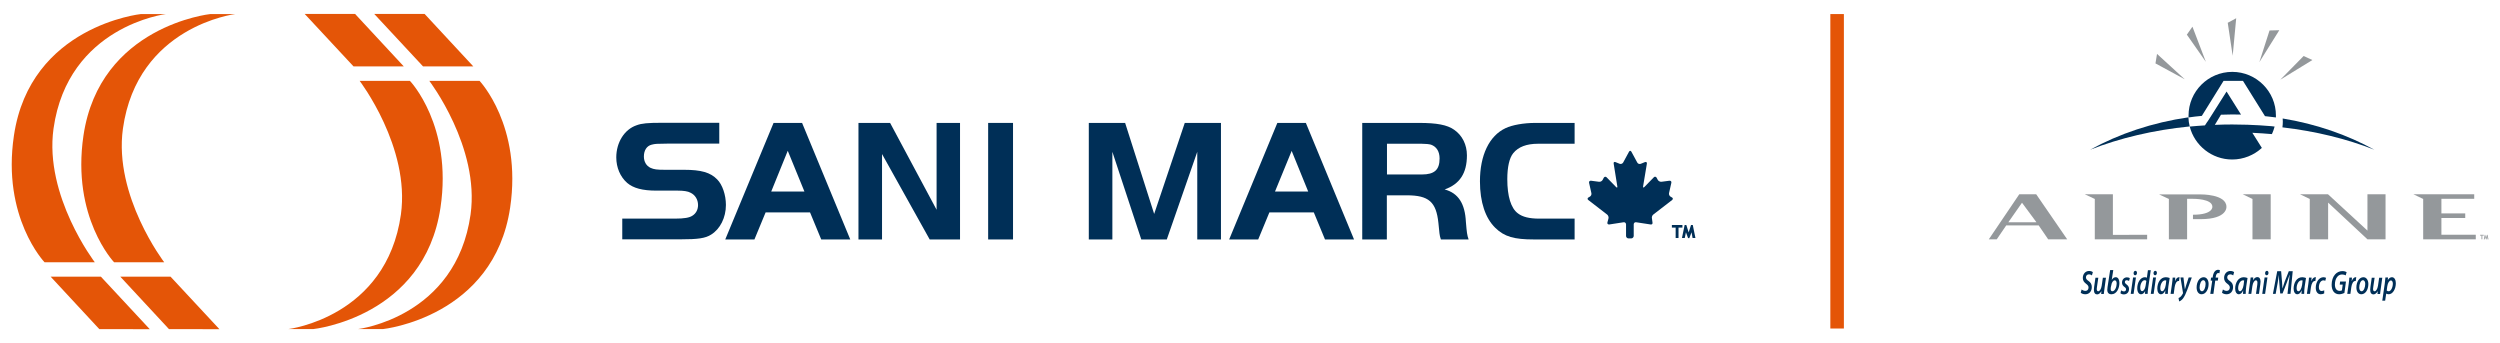 <?xml version="1.0" encoding="utf-8"?>
<!-- Generator: Adobe Illustrator 27.9.0, SVG Export Plug-In . SVG Version: 6.00 Build 0)  -->
<svg version="1.1" id="Layer_1" xmlns="http://www.w3.org/2000/svg" xmlns:xlink="http://www.w3.org/1999/xlink" x="0px" y="0px"
	 viewBox="0 0 1920 263.5" style="enable-background:new 0 0 1920 263.5;" xml:space="preserve">
<style type="text/css">
	.st0{fill:#E45507;}
	.st1{fill:#002F57;}
	.st2{fill-rule:evenodd;clip-rule:evenodd;fill:#002F57;}
	.st3{fill:#94989B;}
	.st4{fill:none;}
	.st5{fill:none;stroke:#94989B;stroke-width:4.183526e-02;stroke-miterlimit:1;}
	
		.st6{clip-path:url(#SVGID_00000122709959401083983150000004450542404464827296_);fill-rule:evenodd;clip-rule:evenodd;fill:#002F57;}
	.st7{clip-path:url(#SVGID_00000122709959401083983150000004450542404464827296_);fill:#002F57;}
	.st8{clip-path:url(#SVGID_00000122709959401083983150000004450542404464827296_);fill:#94989B;}
	
		.st9{clip-path:url(#SVGID_00000122709959401083983150000004450542404464827296_);fill:none;stroke:#94989B;stroke-width:4.205639e-02;stroke-miterlimit:1;}
</style>
<g>
	<path class="st0" d="M168.5,252.8c-5.2-5.6-36.5-39.2-37.5-40.3H92.4c5.2,5.6,36.4,39.2,37.4,40.3H168.5z"/>
	<path class="st0" d="M64.1,104.1c12.5-84.3,97.4-93.3,97.4-93.3h19.2c0,0-75.2,9.1-86.3,88c-7.2,51.7,31.7,102.6,31.7,102.6H87.6
		C87.6,201.4,54.8,167,64.1,104.1"/>
	<path class="st0" d="M287.4,10.7c5.2,5.6,36.5,39.2,37.5,40.3h38.6c-5.2-5.6-36.4-39.2-37.4-40.3H287.4z"/>
	<path class="st0" d="M391.8,159.4c-12.5,84.3-97.5,93.3-97.5,93.3h-19.2c0,0,75.2-9.1,86.3-88c7.2-51.7-31.7-102.6-31.7-102.6h38.6
		C368.3,62.1,401.1,96.6,391.8,159.4"/>
	<path class="st0" d="M115,252.8c-5.2-5.6-36.5-39.2-37.5-40.3H38.9c5.2,5.6,36.4,39.2,37.4,40.3H115z"/>
	<path class="st0" d="M10.7,104.1c12.5-84.3,97.5-93.3,97.5-93.3h19.2c0,0-75.2,9.1-86.3,88c-7.2,51.7,31.7,102.6,31.7,102.6H34.2
		C34.2,201.4,1.3,167,10.7,104.1"/>
	<path class="st0" d="M234,10.7c5.2,5.6,36.5,39.2,37.5,40.3h38.6c-5.2-5.6-36.4-39.2-37.4-40.3H234z"/>
	<path class="st0" d="M338.3,159.4c-12.5,84.3-97.5,93.3-97.5,93.3h-19.2c0,0,75.2-9.1,86.3-88c7.2-51.7-31.7-102.6-31.7-102.6h38.6
		C314.9,62.1,347.7,96.6,338.3,159.4"/>
	<path class="st1" d="M477.6,167.9h40.8c7.1,0,11-0.7,13.3-2.2c2.8-1.7,4.4-4.7,4.4-8.2c0-4.2-2.2-7.8-5.8-9.5
		c-1.9-1.1-5.4-1.6-9.7-1.6h-16.5c-10.7,0-17.7-1.9-22.4-5.9c-5.4-4.7-8.4-11.9-8.4-19.6c0-11.5,6.2-21.5,15.6-24.7
		c4-1.5,8.7-1.9,19.2-1.9h44.3v16h-40c-8.5,0.1-9.1,0.1-11.9,0.8c-3.8,0.9-6,4.4-6,9.1c0,4,1.9,7.2,5.1,8.7
		c2.7,1.2,4.8,1.5,11.3,1.5h14.4c13.1,0,20.3,2,25.5,7.4c4,4,6.7,11.9,6.7,19.6c0,9.7-4.4,18.5-11.4,22.8
		c-4.4,2.8-10.1,3.6-23.3,3.6h-44.9V167.9z"/>
	<path class="st1" d="M594.1,94.4h21.9l37,89.5h-22.3l-8.6-20.8H588l-8.6,20.8h-22.4L594.1,94.4z M592.3,147.1h25.5l-12.8-31.3
		L592.3,147.1z"/>
	<polygon class="st1" points="677.4,183.9 659.3,183.9 659.3,94.4 683.6,94.4 719.3,161.1 719.3,94.4 737.3,94.4 737.3,183.9 
		714,183.9 677.4,118.3 	"/>
	<rect x="758.9" y="94.4" class="st1" width="19.1" height="89.5"/>
	<polygon class="st1" points="886.4,164.3 909.9,94.4 937.7,94.4 937.7,183.9 919.5,183.9 919.5,116.6 896.1,183.9 876.5,183.9 
		854.3,116.6 854.3,183.9 836.2,183.9 836.2,94.4 864.1,94.4 	"/>
	<path class="st1" d="M981,94.4h21.9l37,89.5h-22.3l-8.6-20.8h-34.1l-8.6,20.8H944L981,94.4z M979.2,147.1h25.5L992,115.9
		L979.2,147.1z"/>
	<path class="st1" d="M1065.2,183.9h-19V94.4h43.7c13.6,0,21.5,1.5,26.8,5.2c6.3,4.3,9.9,11.5,9.9,19.7c0,13.7-5.5,22.1-17.1,26.2
		c10.5,2.8,15.6,10.9,16.3,24.8c0.7,8.3,0.9,10.2,2.1,13.6h-21.3c-0.7-2-0.8-2.8-1.1-4.8c-0.3-2.4-0.7-6.2-0.8-7.9
		c-1.7-16.2-7.4-21.2-24.3-21.2h-15.3V183.9z M1091.9,134c9.8,0,13.7-3.6,13.7-12.3c0-5.4-2.4-9.1-6.6-10.6
		c-1.5-0.4-3.9-0.7-7.1-0.7h-26.7V134H1091.9z"/>
	<path class="st1" d="M1209.3,183.9h-31.1c-15.4,0-22.8-2.1-29.8-8.9c-7.6-7.4-11.8-19.7-11.8-35.7c0-20.1,7.1-35,19.7-40.9
		c5.1-2.4,13.9-4,22.7-4h30.3v16h-28.1c-8.8,0-15.1,2.4-19,7.2c-3,3.6-4.6,10.7-4.6,20c0,13.1,2.8,22.4,8.2,26.3
		c3.5,2.7,8.8,4,16.1,4h27.4V183.9z"/>
	<polygon class="st1" points="1289.1,182.8 1286.9,182.8 1286.9,174.8 1284,174.8 1284,172.8 1292.1,172.8 1292.1,174.8 
		1289.1,174.8 	"/>
	<polygon class="st1" points="1297.4,182.9 1296.5,182.9 1296.4,182.8 1294.8,178.4 1293.9,182.8 1291.8,182.8 1291.8,182.5 
		1293.8,172.8 1295.1,172.8 1296.9,178.5 1298.7,172.8 1300.1,172.8 1300.1,173 1302.1,182.8 1299.9,182.8 1299.1,178.4 	"/>
	<path class="st1" d="M1268.7,167.8c-0.3-1,0.2-2.4,1-3l14.5-11.2c0.8-0.6,0.7-1.6-0.2-2l-0.9-0.5c-0.9-0.5-1.5-1.7-1.3-2.7l1.8-8
		c0.2-1-0.4-1.7-1.5-1.6l-6.1,0.8c-1,0.1-2.3-0.5-2.8-1.4l-0.9-1.7c-0.5-0.9-1.5-1.1-2.2-0.3l-7.2,7.4c-0.7,0.7-1.2,0.5-1-0.5
		l2.9-17.4c0.2-1-0.5-1.6-1.5-1.2l-3.2,1.3c-1,0.4-2.2,0-2.7-1l-4.5-8.3c-0.5-0.9-1.3-0.9-1.8,0l-4.5,8.3c-0.5,0.9-1.7,1.4-2.7,1
		l-3.2-1.3c-1-0.4-1.6,0.1-1.4,1.2l2.8,17.4c0.2,1-0.3,1.3-1,0.5l-7.2-7.4c-0.7-0.7-1.7-0.6-2.2,0.3l-0.9,1.7
		c-0.5,0.9-1.7,1.6-2.8,1.4l-6.1-0.8c-1-0.1-1.7,0.6-1.5,1.6l1.8,8c0.2,1-0.3,2.2-1.3,2.7l-0.9,0.5c-0.9,0.5-1,1.4-0.2,2l14.5,11.2
		c0.8,0.6,1.3,2,1,3l-0.8,3c-0.3,1,0.4,1.7,1.4,1.6l11-1.7c1-0.2,1.9,0.6,1.9,1.6v8.9c0,1,0.8,1.9,1.9,1.9h2.1c1,0,1.9-0.9,1.9-1.9
		v-8.9c0-1,0.8-1.8,1.9-1.6l11.1,1.7c1,0.2,1.7-0.6,1.4-1.6L1268.7,167.8z"/>
	<rect x="1405.7" y="10.8" class="st0" width="10.4" height="241.5"/>
	<g>
		<defs>
			<rect id="SVGID_1_" x="1527.3" y="14" width="383.7" height="171.8"/>
		</defs>
		<clipPath id="SVGID_00000008837548341431723610000008805570741554819512_">
			<use xlink:href="#SVGID_1_"  style="overflow:visible;"/>
		</clipPath>
		
			<path style="clip-path:url(#SVGID_00000008837548341431723610000008805570741554819512_);fill-rule:evenodd;clip-rule:evenodd;fill:#002F57;" d="
			M1752.9,97.8c25.7,3,49.6,8.9,70.6,17.2c-20.9-11.5-44.7-19.8-70.4-24c0.1,0.8,0.1,1.6,0.1,2.4
			C1753.2,94.9,1753.1,96.4,1752.9,97.8"/>
		<path style="clip-path:url(#SVGID_00000008837548341431723610000008805570741554819512_);fill:#002F57;" d="M1605.2,115
			c22.6-8.9,48.5-15.1,76.5-17.9c-0.6-2.2-0.9-4.6-1-7C1653.2,94.1,1627.5,102.7,1605.2,115"/>
		<polygon style="clip-path:url(#SVGID_00000008837548341431723610000008805570741554819512_);fill:#94989B;" points="1710.9,17.5 
			1714.7,42.8 1717.4,14 		"/>
		<polygon style="clip-path:url(#SVGID_00000008837548341431723610000008805570741554819512_);fill:#94989B;" points="1743,23.4 
			1735.2,47.7 1750.5,23.2 		"/>
		<polygon style="clip-path:url(#SVGID_00000008837548341431723610000008805570741554819512_);fill:#94989B;" points="1769.2,43 
			1751.3,61.2 1775.9,46.1 		"/>
		<polygon style="clip-path:url(#SVGID_00000008837548341431723610000008805570741554819512_);fill:#94989B;" points="1679.5,26.6 
			1694.1,47.5 1683.8,20.5 		"/>
		<polygon style="clip-path:url(#SVGID_00000008837548341431723610000008805570741554819512_);fill:#94989B;" points="1655.4,48.7 
			1677.9,60.9 1656.6,41.4 		"/>
		<polygon style="clip-path:url(#SVGID_00000008837548341431723610000008805570741554819512_);fill:#94989B;" points="1649,180.3 
			1649,183.8 1608.8,183.8 1608.8,152.8 1601.1,149.2 1622.7,149.2 1622.7,180.4 		"/>
		<polygon style="clip-path:url(#SVGID_00000008837548341431723610000008805570741554819512_);fill:#94989B;" points="1900.2,152.7 
			1900.2,149.2 1853.5,149.2 1861,152.8 1861,183.8 1901.4,183.8 1901.4,180.3 1875,180.3 1875,167.4 1893.3,167.4 1893.3,163.9 
			1875,163.9 1875,152.7 		"/>
		<path style="clip-path:url(#SVGID_00000008837548341431723610000008805570741554819512_);fill:#94989B;" d="M1564,170.7l-11.1-15
			l-10.5,15H1564z M1563.8,149.2l23.8,34.6H1573l-7.3-10.7h-24.9l-7.3,10.7h-6.1l23.4-34.6H1563.8z"/>
		<polygon style="clip-path:url(#SVGID_00000008837548341431723610000008805570741554819512_);fill:#94989B;" points="1722.4,149.2 
			1729.9,152.8 1729.9,183.8 1743.9,183.8 1743.9,149.2 		"/>
		<path style="clip-path:url(#SVGID_00000008837548341431723610000008805570741554819512_);fill:#94989B;" d="M1684.1,164.9h0.2
			c15.5,0,14.8-6.1,14.8-6.1c0-6.3-14.7-6.1-14.7-6.1h-4.7v31.1h-14v-31l-7.5-3.5h31.9c0,0,19.8-0.3,19.8,9.5c0,0,1,9.5-19.8,9.5
			h-5.9V164.9z"/>
		<polygon style="clip-path:url(#SVGID_00000008837548341431723610000008805570741554819512_);fill:#94989B;" points="1818.2,149.2 
			1818.2,177.1 1787.9,149.2 1773.9,149.2 1773.9,149.2 1766.4,149.2 1773.9,152.8 1773.9,183.8 1788,183.8 1788,155.6 
			1818.2,183.8 1832.1,183.8 1832.1,149.2 		"/>
		<path style="clip-path:url(#SVGID_00000008837548341431723610000008805570741554819512_);fill:#002F57;" d="M1714.4,55.2
			c-18.6,0-33.6,15.1-33.6,33.6c0,0.5,0,0.9,0,1.4c3.4-0.5,6.8-0.9,10.2-1.2l16.7-26.9h14.9l16.9,27.1c2.8,0.3,5.6,0.6,8.4,1
			c0-0.5,0-0.9,0-1.4C1748,70.3,1732.9,55.2,1714.4,55.2"/>
		<path style="clip-path:url(#SVGID_00000008837548341431723610000008805570741554819512_);fill:#002F57;" d="M1726,95.8
			c-3.9-0.1-7.8-0.2-11.7-0.2c-4.5,0-8.9,0.1-13.3,0.3l4.7-7.8c2.9-0.1,5.7-0.2,8.6-0.2c2.3,0,4.5,0,6.8,0.1l-11.1-17.7l-11.5,18.2
			l-3.2,5h-0.1l-1.8,2.8c-3.9,0.2-7.9,0.6-11.7,0.9c3.7,14.5,16.9,25.3,32.6,25.3c8.8,0,16.8-3.4,22.8-8.9l-7.3-11.6
			c5.1,0.2,10.1,0.6,15,1c0.5-1,0.9-2.1,1.3-3.2c0.3-0.9,0.6-1.7,0.8-2.6c-0.9-0.1-1.7-0.2-2.6-0.3C1738.4,96.4,1732.2,96,1726,95.8
			"/>
		<path style="clip-path:url(#SVGID_00000008837548341431723610000008805570741554819512_);fill:#94989B;" d="M1904.7,180.4v0.5h1.1
			v2.8h0.6v-2.8h1.1v-0.5H1904.7z M1910,180.4l-0.7,2.3l-0.7-2.3h-0.3l-0.7,3.4h0.6l0.4-1.8l0.7,1.9h0.2l0.7-1.9l0.3,1.8h0.6
			l-0.7-3.4H1910z"/>
		
			<path style="clip-path:url(#SVGID_00000008837548341431723610000008805570741554819512_);fill:none;stroke:#94989B;stroke-width:4.205639e-02;stroke-miterlimit:1;" d="
			M1910.3,180.4h-0.3l-0.7,2.3l-0.7-2.3h-0.3l-0.7,3.4h0.6l0.4-1.8l0.7,1.9h0.2l0.7-1.9l0.3,1.8h0.6L1910.3,180.4z M1907.5,180.9
			v-0.5h-2.8v0.5h1.1v2.8h0.6v-2.8H1907.5z"/>
		<path style="clip-path:url(#SVGID_00000008837548341431723610000008805570741554819512_);fill:#002F57;" d="M1597,224.5l1.1-1.1
			c0.9,1.2,1.9,2,3.4,2c1.5,0,2.6-1.2,2.6-2.6c0-1-0.5-2-2-3.4c-1.8-1.8-2.6-2.9-2.6-4.4c0-1.1,0.4-2.1,1.1-2.8
			c0.8-0.8,1.8-1.2,3-1.2c1.8,0,3,0.8,3.9,2l-1.1,1c-0.8-1.1-1.7-1.6-2.8-1.6c-1.6,0-2.5,1.2-2.5,2.4c0,1,0.6,1.9,2,3.3
			c1.7,1.7,2.5,3,2.5,4.5c0,1.1-0.3,2.2-1.2,3c-0.7,0.7-1.7,1.2-2.9,1.2C1599.4,226.8,1598,225.8,1597,224.5"/>
		<path style="clip-path:url(#SVGID_00000008837548341431723610000008805570741554819512_);fill:#002F57;" d="M1607.4,224.2
			c0-0.4,0-1,0.2-1.8l1.6-7.3h1.5l-1.6,7.2c-0.2,0.7-0.2,1.3-0.2,1.6c0,1.1,0.6,1.7,1.6,1.7c1.3,0,2.5-1.3,2.9-3l1.6-7.5h1.5
			l-2.5,11.6h-1.5l0.4-1.7c-0.8,1.1-1.7,1.9-3,1.9C1608.4,226.9,1607.4,225.9,1607.4,224.2"/>
		<path style="clip-path:url(#SVGID_00000008837548341431723610000008805570741554819512_);fill:#002F57;" d="M1618.7,224.4
			l-0.5,2.3h-1.5l3.4-15.8h1.5l-1.3,6c0.8-1.2,1.8-2.1,3.1-2.1c1.7,0,2.8,1.5,2.8,4.1c0,2.4-0.8,5.2-2.4,6.8
			c-0.7,0.7-1.5,1.1-2.4,1.1C1619.9,226.9,1619.1,225.7,1618.7,224.4 M1622.8,224.8c1.2-1.2,1.9-3.7,1.9-5.6c0-1.9-0.6-3-1.9-3
			c-0.7,0-1.2,0.3-1.7,0.8c-1.2,1.2-1.9,3.7-1.9,5.5s0.9,3,2,3C1621.9,225.5,1622.4,225.3,1622.8,224.8"/>
		<path style="clip-path:url(#SVGID_00000008837548341431723610000008805570741554819512_);fill:#002F57;" d="M1626.4,225l0.9-1
			c0.9,1,1.7,1.6,2.7,1.6s1.8-0.7,1.8-1.8c0-0.7-0.3-1.3-1.5-2.4c-1.5-1.3-2.1-2.1-2.1-3.4c0-1.6,1.2-3.1,3.2-3.1
			c1.4,0,2.5,0.7,3.3,1.6l-0.9,1.1c-0.8-0.8-1.5-1.3-2.4-1.3c-1.1,0-1.8,0.7-1.8,1.7c0,0.7,0.3,1.2,1.6,2.4c1.6,1.4,2.1,2.3,2.1,3.5
			c0,1.8-1.4,3.2-3.3,3.2C1628.5,226.8,1627.4,226.1,1626.4,225"/>
		<path style="clip-path:url(#SVGID_00000008837548341431723610000008805570741554819512_);fill:#002F57;" d="M1637.2,215h1.5
			l-2.5,11.6h-1.5L1637.2,215z M1638.1,210.9h1.6l-0.4,1.9h-1.6L1638.1,210.9z"/>
		<path style="clip-path:url(#SVGID_00000008837548341431723610000008805570741554819512_);fill:#002F57;" d="M1645.5,224.8
			c-0.8,1.2-1.8,2.1-3.1,2.1c-1.7,0-2.9-1.5-2.9-4.1c0-2.4,0.8-5.2,2.4-6.8c0.7-0.7,1.5-1.1,2.4-1.1c1.5,0,2.4,1.1,2.8,2.5l1.4-6.5
			h1.5l-3.4,15.8h-1.5L1645.5,224.8z M1644.7,224.7c1.2-1.1,1.9-3.7,1.9-5.5s-0.8-3-2-3c-0.6,0-1.1,0.2-1.6,0.7
			c-1.2,1.2-1.9,3.7-1.9,5.6c0,1.9,0.6,3,1.9,3C1643.6,225.5,1644.2,225.2,1644.7,224.7"/>
		<path style="clip-path:url(#SVGID_00000008837548341431723610000008805570741554819512_);fill:#002F57;" d="M1651.9,215h1.5
			l-2.5,11.6h-1.5L1651.9,215z M1652.7,210.9h1.6l-0.4,1.9h-1.6L1652.7,210.9z"/>
		<path style="clip-path:url(#SVGID_00000008837548341431723610000008805570741554819512_);fill:#002F57;" d="M1653.6,223.8
			c0-1.2,0.4-2.5,1.3-3.4c0.7-0.7,1.6-1.1,2.7-1.1c1,0,1.9,0.3,2.6,0.6l0.1-0.4c0.1-0.7,0.2-1.1,0.2-1.5c0-1.1-0.7-1.8-2.1-1.8
			c-0.9,0-1.7,0.2-2.2,0.5l-0.3-1.3c0.8-0.3,1.7-0.6,2.8-0.6c2.2,0,3.4,1.1,3.4,3c0,0.5-0.1,1.1-0.2,1.9l-1.5,6.9h-1.5l0.3-1.6
			c-0.7,1-1.6,1.8-2.9,1.8C1654.7,226.9,1653.6,225.8,1653.6,223.8 M1659.7,222.7l0.4-1.6c-0.6-0.3-1.5-0.5-2.2-0.5
			c-0.8,0-1.4,0.3-1.8,0.7c-0.6,0.6-0.9,1.5-0.9,2.4c0,1.3,0.6,2,1.7,2C1658.2,225.7,1659.4,224.4,1659.7,222.7"/>
		<path style="clip-path:url(#SVGID_00000008837548341431723610000008805570741554819512_);fill:#002F57;" d="M1665.4,215h1.5
			l-0.4,2.1c0.9-1.4,2-2.3,3.6-2.2l-0.4,1.6h-0.1c-1.8,0-3.3,1.2-3.8,3.6l-1.4,6.5h-1.5L1665.4,215z"/>
		<path style="clip-path:url(#SVGID_00000008837548341431723610000008805570741554819512_);fill:#002F57;" d="M1670.8,215h1.5
			l0.6,9.4l4.5-9.4h1.6l-5.8,11.7c-1.1,2.3-2,3.1-3.3,3.1c-0.5,0-1.2-0.2-1.7-0.6l0.6-1.2c0.3,0.2,0.7,0.5,1.2,0.5
			c0.6,0,1.1-0.4,1.8-1.8L1670.8,215z"/>
		<path style="clip-path:url(#SVGID_00000008837548341431723610000008805570741554819512_);fill:#002F57;" d="M1692,219.2
			c0,2.3-0.8,4.9-2.3,6.4c-0.8,0.8-1.8,1.3-2.9,1.3c-2.1,0-3.5-1.7-3.5-4.4c0-2.4,0.8-4.9,2.3-6.4c0.8-0.8,1.8-1.3,2.9-1.3
			C1690.7,214.8,1692,216.5,1692,219.2 M1688.6,224.7c1.2-1.1,1.9-3.5,1.9-5.4c0-2-0.8-3.1-2-3.1c-0.7,0-1.2,0.3-1.7,0.8
			c-1.2,1.2-1.9,3.5-1.9,5.4c0,2,0.8,3.1,2.1,3.1C1687.6,225.5,1688.1,225.2,1688.6,224.7"/>
		<path style="clip-path:url(#SVGID_00000008837548341431723610000008805570741554819512_);fill:#002F57;" d="M1695.4,216.3h-1.2
			l0.3-1.3h1.2l0.3-1.2c0.2-1,0.5-1.7,1-2.2c0.5-0.5,1.2-0.8,2-0.8c0.5,0,1.1,0.1,1.5,0.3l-0.3,1.3c-0.4-0.2-0.8-0.2-1.1-0.2
			c-0.9,0-1.4,0.6-1.7,1.8l-0.3,1.1h2.4l-0.3,1.3h-2.3l-2.2,10.3h-1.5L1695.4,216.3z"/>
		<path style="clip-path:url(#SVGID_00000008837548341431723610000008805570741554819512_);fill:#002F57;" d="M1702.7,224.5l1.1-1.1
			c0.9,1.2,1.9,2,3.4,2c1.5,0,2.6-1.2,2.6-2.6c0-1-0.5-2-2-3.4c-1.8-1.8-2.6-2.9-2.6-4.4c0-1.1,0.4-2.1,1.1-2.8
			c0.8-0.8,1.8-1.2,3-1.2c1.8,0,3,0.8,3.9,2l-1.1,1c-0.8-1.1-1.7-1.6-2.8-1.6c-1.6,0-2.5,1.2-2.5,2.4c0,1,0.6,1.9,2,3.3
			c1.7,1.7,2.5,3,2.5,4.5c0,1.1-0.3,2.2-1.2,3c-0.7,0.7-1.7,1.2-2.9,1.2C1705.2,226.8,1703.7,225.8,1702.7,224.5"/>
		<path style="clip-path:url(#SVGID_00000008837548341431723610000008805570741554819512_);fill:#002F57;" d="M1712.7,223.8
			c0-1.2,0.4-2.5,1.3-3.4c0.7-0.7,1.6-1.1,2.7-1.1c1,0,1.9,0.3,2.6,0.6l0.1-0.4c0.1-0.7,0.2-1.1,0.2-1.5c0-1.1-0.7-1.8-2.1-1.8
			c-0.9,0-1.7,0.2-2.2,0.5l-0.3-1.3c0.8-0.3,1.7-0.6,2.8-0.6c2.2,0,3.4,1.1,3.4,3c0,0.5-0.1,1.1-0.2,1.9l-1.5,6.9h-1.5l0.3-1.6
			c-0.7,1-1.6,1.8-2.9,1.8C1713.7,226.9,1712.7,225.8,1712.7,223.8 M1718.7,222.7l0.4-1.6c-0.6-0.3-1.5-0.5-2.2-0.5
			c-0.8,0-1.4,0.3-1.8,0.7c-0.6,0.6-0.9,1.5-0.9,2.4c0,1.3,0.6,2,1.7,2C1717.2,225.7,1718.4,224.4,1718.7,222.7"/>
		<path style="clip-path:url(#SVGID_00000008837548341431723610000008805570741554819512_);fill:#002F57;" d="M1724.4,215h1.5
			l-0.4,1.7c0.8-1.1,1.7-1.9,3-1.9c1.5,0,2.5,1,2.5,2.7c0,0.4,0,1-0.2,1.8l-1.6,7.3h-1.5l1.6-7.2c0.2-0.7,0.2-1.3,0.2-1.5
			c0-1.1-0.6-1.7-1.6-1.7c-1.3,0-2.5,1.3-2.9,3l-1.6,7.5h-1.5L1724.4,215z"/>
		<path style="clip-path:url(#SVGID_00000008837548341431723610000008805570741554819512_);fill:#002F57;" d="M1734.4,215h1.5
			l-2.5,11.6h-1.5L1734.4,215z M1735.2,210.9h1.6l-0.4,1.9h-1.6L1735.2,210.9z"/>
		<polygon style="clip-path:url(#SVGID_00000008837548341431723610000008805570741554819512_);fill:#002F57;" points="1744,211.2 
			1745.5,211.2 1747.5,219.4 1752.9,211.2 1754.7,211.2 1751.3,226.7 1749.8,226.7 1752.5,214.3 1746.9,222.5 1746.8,222.5 
			1744.8,214.3 1742.1,226.7 1740.6,226.7 		"/>
		<path style="clip-path:url(#SVGID_00000008837548341431723610000008805570741554819512_);fill:#002F57;" d="M1754.2,223.8
			c0-1.2,0.4-2.5,1.3-3.4c0.7-0.7,1.6-1.1,2.7-1.1c1,0,1.9,0.3,2.6,0.6l0.1-0.4c0.1-0.7,0.2-1.1,0.2-1.5c0-1.1-0.7-1.8-2.1-1.8
			c-0.9,0-1.7,0.2-2.2,0.5l-0.3-1.3c0.8-0.3,1.7-0.6,2.8-0.6c2.2,0,3.4,1.1,3.4,3c0,0.5-0.1,1.1-0.2,1.9l-1.5,6.9h-1.5l0.3-1.6
			c-0.7,1-1.6,1.8-2.9,1.8C1755.2,226.9,1754.2,225.8,1754.2,223.8 M1760.2,222.7l0.4-1.6c-0.6-0.3-1.5-0.5-2.2-0.5
			c-0.8,0-1.4,0.3-1.8,0.7c-0.6,0.6-0.9,1.5-0.9,2.4c0,1.3,0.6,2,1.7,2C1758.7,225.7,1759.9,224.4,1760.2,222.7"/>
		<path style="clip-path:url(#SVGID_00000008837548341431723610000008805570741554819512_);fill:#002F57;" d="M1765.9,215h1.5
			l-0.4,2.1c0.9-1.4,2-2.3,3.6-2.2l-0.4,1.6h-0.1c-1.8,0-3.3,1.2-3.8,3.6l-1.4,6.5h-1.5L1765.9,215z"/>
		<path style="clip-path:url(#SVGID_00000008837548341431723610000008805570741554819512_);fill:#002F57;" d="M1770,222.6
			c0-2.2,0.8-4.9,2.4-6.4c0.8-0.8,1.8-1.3,2.8-1.3c1.3,0,2.2,0.7,2.8,1.4l-1,1c-0.5-0.6-1-1.1-1.8-1.1c-0.6,0-1.2,0.3-1.7,0.8
			c-1.2,1.2-2,3.7-2,5.4c0,2.1,1,3,2.1,3c0.7,0,1.2-0.3,1.8-0.7l0.7,1.1c-0.6,0.5-1.5,1-2.6,1C1771.4,226.9,1770,225.5,1770,222.6"
			/>
		<path style="clip-path:url(#SVGID_00000008837548341431723610000008805570741554819512_);fill:#002F57;" d="M1783.1,220.9
			c0-2.8,1-6.1,3.1-8.1c1.3-1.3,2.6-1.9,4.2-1.9c1.5,0,2.7,0.6,3.7,1.6l-1.1,1.1c-0.6-0.7-1.5-1.3-2.7-1.3c-1.1,0-2.1,0.5-3,1.4
			c-1.7,1.7-2.6,4.6-2.6,7.1c0,2.8,1.3,4.5,3.4,4.5c0.7,0,1.4-0.2,1.9-0.5l1.1-5h-3l0.3-1.4h4.4l-1.6,7.4c-1.1,0.6-2.1,1-3.3,1
			C1785,226.9,1783.1,224.6,1783.1,220.9"/>
		<path style="clip-path:url(#SVGID_00000008837548341431723610000008805570741554819512_);fill:#002F57;" d="M1796.3,215h1.5
			l-0.4,2.1c0.9-1.4,2-2.3,3.6-2.2l-0.4,1.6h-0.1c-1.8,0-3.3,1.2-3.8,3.6l-1.4,6.5h-1.5L1796.3,215z"/>
		<path style="clip-path:url(#SVGID_00000008837548341431723610000008805570741554819512_);fill:#002F57;" d="M1809,219.2
			c0,2.3-0.8,4.9-2.3,6.4c-0.8,0.8-1.8,1.3-2.9,1.3c-2.1,0-3.5-1.7-3.5-4.4c0-2.4,0.8-4.9,2.3-6.4c0.8-0.8,1.8-1.3,2.9-1.3
			C1807.7,214.8,1809,216.5,1809,219.2 M1805.7,224.7c1.2-1.1,1.9-3.5,1.9-5.4c0-2-0.8-3.1-2-3.1c-0.7,0-1.2,0.3-1.7,0.8
			c-1.2,1.2-1.9,3.5-1.9,5.4c0,2,0.8,3.1,2.1,3.1C1804.6,225.5,1805.2,225.2,1805.7,224.7"/>
		<path style="clip-path:url(#SVGID_00000008837548341431723610000008805570741554819512_);fill:#002F57;" d="M1810.4,224.2
			c0-0.4,0-1,0.2-1.8l1.6-7.3h1.5l-1.6,7.2c-0.2,0.7-0.2,1.3-0.2,1.6c0,1.1,0.6,1.7,1.6,1.7c1.3,0,2.5-1.3,2.9-3l1.6-7.5h1.5
			l-2.5,11.6h-1.5l0.4-1.7c-0.8,1.1-1.7,1.9-3,1.9C1811.4,226.9,1810.4,225.9,1810.4,224.2"/>
		<path style="clip-path:url(#SVGID_00000008837548341431723610000008805570741554819512_);fill:#002F57;" d="M1821.6,224.4
			l-1.2,5.4h-1.5l3.2-14.7h1.5l-0.4,1.9c0.8-1.2,1.8-2.1,3.1-2.1c1.7,0,2.8,1.5,2.8,4.1c0,2.4-0.8,5.2-2.4,6.8
			c-0.7,0.7-1.5,1.1-2.4,1.1C1822.9,226.9,1822,225.7,1821.6,224.4 M1825.8,224.8c1.2-1.2,1.9-3.7,1.9-5.6c0-1.9-0.6-3-1.9-3
			c-0.7,0-1.2,0.3-1.7,0.8c-1.2,1.2-1.9,3.7-1.9,5.5s0.9,3,2,3C1824.8,225.5,1825.3,225.3,1825.8,224.8"/>
	</g>
	<g>
		<path class="st1" d="M1598.7,222.3c0.7,0.6,1.8,1.1,2.9,1.1c1.3,0,2.4-0.9,2.4-2.6c0-1.1-0.6-1.9-1.8-2.8
			c-1.5-1.1-2.6-2.4-2.6-4.5c0-3.3,2.2-5.4,4.8-5.4c1.5,0,2.4,0.5,2.9,0.9l-0.7,2.5c-0.4-0.3-1.3-0.8-2.3-0.8
			c-1.5,0-2.3,1.1-2.3,2.3c0,1.2,0.7,1.9,2,2.8c1.6,1.1,2.5,2.5,2.5,4.6c0,3.5-2.1,5.6-5,5.6c-1.6,0-2.9-0.6-3.5-1.2L1598.7,222.3z"
			/>
		<path class="st1" d="M1617.4,213.2l-1.2,8.7c-0.2,1.5-0.3,2.8-0.5,3.9h-2l0.2-2.2h0c-0.9,1.6-2.1,2.5-3.3,2.5
			c-1.4,0-2.5-1-2.5-3.6c0-0.7,0.1-1.4,0.2-2.2l1-7h2.2l-1,6.9c-0.1,0.6-0.2,1.2-0.2,1.7c0,1,0.3,1.8,1.2,1.8c1,0,2.2-1.6,2.6-4.3
			l0.9-6.1H1617.4z"/>
		<path class="st1" d="M1623,207.4l-1.2,7.6l0,0c0.8-1.4,1.9-2.1,3.1-2.1c2,0,2.8,2.2,2.8,4.4c0,4-2,8.7-6.1,8.7
			c-2,0-3.2-1.1-3.2-3.4c0-0.7,0.1-1.5,0.2-2.2l2-13H1623z M1621.1,220.6c-0.1,0.4-0.1,0.9-0.1,1.5c0,1,0.5,1.6,1.3,1.6
			c2,0,3.3-3.4,3.3-5.9c0-1.4-0.4-2.5-1.5-2.5c-1.2,0-2.4,1.6-2.7,4.1L1621.1,220.6z"/>
		<path class="st1" d="M1629,223c0.5,0.4,1.4,0.8,2.3,0.8c0.9,0,1.5-0.7,1.5-1.5c0-0.8-0.3-1.3-1.2-1.9c-1.1-0.8-1.9-1.8-1.9-3.3
			c0-2.4,1.6-4.1,3.8-4.1c1,0,1.8,0.3,2.2,0.6l-0.6,2.2c-0.4-0.3-1-0.6-1.8-0.6c-0.9,0-1.4,0.6-1.4,1.4c0,0.7,0.4,1.2,1.2,1.8
			c1,0.7,2,1.8,2,3.4c0,2.8-1.7,4.3-4,4.3c-1.1,0-2.1-0.4-2.6-0.9L1629,223z"/>
		<path class="st1" d="M1636.4,225.7l1.8-12.6h2.2l-1.8,12.6H1636.4z M1638.6,209.8c0-1.1,0.6-1.8,1.4-1.8c0.7,0,1.2,0.6,1.2,1.6
			c0,1.1-0.6,1.8-1.4,1.8C1639,211.4,1638.6,210.7,1638.6,209.8z"/>
		<path class="st1" d="M1651.8,207.4l-2,13.8c-0.2,1.5-0.4,3.1-0.4,4.5h-2.1l0.2-2.2h0c-0.8,1.7-2,2.5-3.2,2.5
			c-1.7,0-2.9-1.8-2.9-4.6c0-4.4,2.4-8.5,5.9-8.5c0.5,0,1,0.1,1.5,0.4l0.8-5.8H1651.8z M1648.4,215.7c-0.3-0.3-0.7-0.5-1.3-0.5
			c-1.9,0-3.4,2.9-3.4,5.7c0,1.5,0.4,2.7,1.5,2.7c1,0,2.2-1.5,2.6-4.1L1648.4,215.7z"/>
		<path class="st1" d="M1651.8,225.7l1.8-12.6h2.2l-1.8,12.6H1651.8z M1653.9,209.8c0-1.1,0.6-1.8,1.4-1.8c0.7,0,1.2,0.6,1.2,1.6
			c0,1.1-0.6,1.8-1.4,1.8C1654.4,211.4,1653.9,210.7,1653.9,209.8z"/>
		<path class="st1" d="M1662.8,225.7c0-0.7,0.1-1.8,0.2-2.8h0c-0.9,2.3-2.2,3.1-3.4,3.1c-1.7,0-2.8-1.8-2.8-4.3
			c0-4.3,2.2-8.8,6.6-8.8c1,0,2.1,0.3,2.9,0.6l-1,6.5c-0.3,1.9-0.4,4.2-0.4,5.7H1662.8z M1663.7,215.4c-0.2-0.1-0.5-0.1-0.9-0.1
			c-2.1,0-3.7,3.1-3.7,6c0,1.3,0.4,2.4,1.4,2.4c1.1,0,2.3-1.8,2.8-4.9L1663.7,215.4z"/>
		<path class="st1" d="M1667,225.7l1.1-7.7c0.3-1.8,0.4-3.7,0.5-4.8h2c-0.1,0.9-0.1,1.7-0.2,2.6h0.1c0.6-1.7,1.7-2.9,2.9-2.9
			c0.2,0,0.3,0,0.5,0l-0.4,2.9c-0.1,0-0.3,0-0.4,0c-1.6,0-2.6,2.2-3,4.8l-0.7,5.1H1667z"/>
		<path class="st1" d="M1676.9,213.2l0.7,6c0.2,1.4,0.3,2.3,0.4,3.1h0c0.2-0.8,0.5-1.6,0.9-3l2-6.2h2.4l-3.4,9.3
			c-1.1,3-2.2,5.3-3.4,6.9c-1.1,1.4-2.3,2-2.9,2.2l-0.5-2.6c0.4-0.2,1.1-0.5,1.7-1.1c0.6-0.6,1.2-1.5,1.7-2.5c0.1-0.2,0.1-0.3,0-0.6
			l-1.9-11.6H1676.9z"/>
		<path class="st1" d="M1696.2,218.1c0,4.3-2.2,7.9-5.4,7.9c-2.4,0-3.8-2.2-3.8-5.2c0-4.3,2.2-7.9,5.4-7.9
			C1694.9,212.9,1696.2,215.3,1696.2,218.1z M1689.3,220.8c0,1.7,0.7,2.9,1.8,2.9c1.7,0,2.8-3.1,2.8-5.6c0-1.3-0.4-2.9-1.8-2.9
			C1690.3,215.2,1689.3,218.4,1689.3,220.8z"/>
		<path class="st1" d="M1697.5,225.7l1.5-10.2h-1.2l0.3-2.3h1.2l0.1-0.6c0.2-1.6,0.7-3.2,1.6-4.2c0.7-0.8,1.6-1.2,2.5-1.2
			c0.7,0,1.1,0.2,1.4,0.3l-0.4,2.4c-0.3-0.2-0.6-0.2-0.9-0.2c-1.1,0-1.7,1.3-1.9,2.9l-0.1,0.6h2l-0.3,2.3h-2l-1.4,10.2H1697.5z"/>
		<path class="st1" d="M1707.2,222.3c0.7,0.6,1.8,1.1,2.9,1.1c1.3,0,2.4-0.9,2.4-2.6c0-1.1-0.6-1.9-1.8-2.8
			c-1.5-1.1-2.6-2.4-2.6-4.5c0-3.3,2.2-5.4,4.8-5.4c1.5,0,2.4,0.5,2.9,0.9l-0.7,2.5c-0.4-0.3-1.3-0.8-2.3-0.8
			c-1.5,0-2.3,1.1-2.3,2.3c0,1.2,0.7,1.9,2,2.8c1.6,1.1,2.5,2.5,2.5,4.6c0,3.5-2.1,5.6-5,5.6c-1.6,0-2.9-0.6-3.5-1.2L1707.2,222.3z"
			/>
		<path class="st1" d="M1722.6,225.7c0-0.7,0.1-1.8,0.2-2.8h0c-0.9,2.3-2.2,3.1-3.4,3.1c-1.7,0-2.8-1.8-2.8-4.3
			c0-4.3,2.2-8.8,6.6-8.8c1,0,2.1,0.3,2.9,0.6l-1,6.5c-0.3,1.9-0.4,4.2-0.4,5.7H1722.6z M1723.5,215.4c-0.2-0.1-0.5-0.1-0.9-0.1
			c-2.1,0-3.7,3.1-3.7,6c0,1.3,0.4,2.4,1.4,2.4c1.1,0,2.3-1.8,2.8-4.9L1723.5,215.4z"/>
		<path class="st1" d="M1726.8,225.7l1.2-8.7c0.2-1.5,0.4-2.8,0.5-3.9h2l-0.2,2.2h0c0.9-1.7,2.1-2.5,3.4-2.5c1.4,0,2.4,1.1,2.4,3.5
			c0,0.6-0.1,1.4-0.2,2.1l-1,7.3h-2.3l1-7.1c0.1-0.5,0.1-1,0.1-1.5c0-1.1-0.3-1.8-1.2-1.8c-1,0-2.3,1.6-2.7,4.6l-0.8,5.8H1726.8z"/>
		<path class="st1" d="M1737.4,225.7l1.8-12.6h2.2l-1.8,12.6H1737.4z M1739.6,209.8c0-1.1,0.6-1.8,1.4-1.8c0.7,0,1.2,0.6,1.2,1.6
			c0,1.1-0.6,1.8-1.4,1.8C1740,211.4,1739.6,210.7,1739.6,209.8z"/>
		<path class="st1" d="M1756.8,225.7l0.9-8.2c0.2-1.8,0.5-4.2,0.8-6.4h-0.1c-0.7,2-1.5,4.3-2.2,6.1l-3.2,8.2h-1.8l-0.7-8.1
			c-0.2-1.9-0.3-4.2-0.3-6.2h0c-0.3,2-0.7,4.6-1,6.4l-1.5,8.2h-2.1l3.3-17.4h3l0.7,8.1c0.1,1.5,0.2,3.4,0.3,5h0.1
			c0.5-1.6,1.1-3.5,1.6-5l3.2-8.1h3l-1.7,17.4H1756.8z"/>
		<path class="st1" d="M1767.5,225.7c0-0.7,0.1-1.8,0.2-2.8h0c-0.9,2.3-2.2,3.1-3.4,3.1c-1.7,0-2.8-1.8-2.8-4.3
			c0-4.3,2.2-8.8,6.6-8.8c1,0,2.1,0.3,2.9,0.6l-1,6.5c-0.3,1.9-0.4,4.2-0.4,5.7H1767.5z M1768.4,215.4c-0.2-0.1-0.5-0.1-0.9-0.1
			c-2.1,0-3.7,3.1-3.7,6c0,1.3,0.4,2.4,1.4,2.4c1.1,0,2.3-1.8,2.8-4.9L1768.4,215.4z"/>
		<path class="st1" d="M1771.7,225.7l1.1-7.7c0.3-1.8,0.4-3.7,0.5-4.8h2c-0.1,0.9-0.1,1.7-0.2,2.6h0.1c0.6-1.7,1.7-2.9,2.9-2.9
			c0.2,0,0.3,0,0.5,0l-0.4,2.9c-0.1,0-0.3,0-0.4,0c-1.6,0-2.6,2.2-3,4.8l-0.7,5.1H1771.7z"/>
		<path class="st1" d="M1785,225.3c-0.6,0.4-1.5,0.7-2.7,0.7c-2.4,0-3.8-2-3.8-5c0-4.4,2.5-8.1,6-8.1c0.8,0,1.6,0.3,1.9,0.5
			l-0.6,2.3c-0.3-0.2-0.8-0.4-1.4-0.4c-2.2,0-3.5,2.7-3.5,5.3c0,1.9,0.8,2.9,2.1,2.9c0.9,0,1.5-0.3,2-0.6L1785,225.3z"/>
		<path class="st1" d="M1800.5,225c-0.9,0.4-2.4,1-4,1c-1.8,0-3.3-0.7-4.3-2c-1-1.3-1.5-3.2-1.5-5.3c0-3.1,0.9-6,2.6-7.9
			c1.4-1.6,3.4-2.6,5.6-2.6c1.7,0,2.8,0.5,3.3,0.8l-0.7,2.5c-0.6-0.4-1.6-0.7-2.8-0.7c-1.4,0-2.7,0.6-3.6,1.7
			c-1.2,1.3-1.9,3.6-1.9,6c0,3.1,1.3,4.9,3.7,4.9c0.7,0,1.3-0.2,1.7-0.4l0.6-4.4h-2.3l0.3-2.4h4.5L1800.5,225z"/>
		<path class="st1" d="M1802.7,225.7l1.1-7.7c0.3-1.8,0.4-3.7,0.5-4.8h2c-0.1,0.9-0.1,1.7-0.2,2.6h0.1c0.6-1.7,1.7-2.9,2.9-2.9
			c0.2,0,0.3,0,0.5,0l-0.4,2.9c-0.1,0-0.3,0-0.4,0c-1.6,0-2.6,2.2-3,4.8l-0.7,5.1H1802.7z"/>
		<path class="st1" d="M1818.9,218.1c0,4.3-2.2,7.9-5.4,7.9c-2.4,0-3.8-2.2-3.8-5.2c0-4.3,2.2-7.9,5.4-7.9
			C1817.5,212.9,1818.9,215.3,1818.9,218.1z M1811.9,220.8c0,1.7,0.7,2.9,1.8,2.9c1.7,0,2.8-3.1,2.8-5.6c0-1.3-0.4-2.9-1.8-2.9
			C1812.9,215.2,1811.9,218.4,1811.9,220.8z"/>
		<path class="st1" d="M1829.6,213.2l-1.2,8.7c-0.2,1.5-0.3,2.8-0.5,3.9h-2l0.2-2.2h0c-0.9,1.6-2.1,2.5-3.3,2.5
			c-1.4,0-2.5-1-2.5-3.6c0-0.7,0.1-1.4,0.2-2.2l1-7h2.2l-1,6.9c-0.1,0.6-0.2,1.2-0.2,1.7c0,1,0.3,1.8,1.2,1.8c1,0,2.2-1.6,2.6-4.3
			l0.9-6.1H1829.6z"/>
		<path class="st1" d="M1829.6,230.8l1.9-13c0.2-1.5,0.4-3.5,0.5-4.7h2l-0.2,2.1h0c0.8-1.5,2-2.3,3.2-2.3c2,0,3,2.2,3,4.6
			c0,4.4-2.3,8.5-5.5,8.5c-0.9,0-1.5-0.3-1.9-0.5h0l-0.8,5.4H1829.6z M1833,223.1c0.4,0.4,0.9,0.6,1.5,0.6c1.8,0,3.2-3.1,3.2-5.9
			c0-1.1-0.4-2.4-1.5-2.4c-1.1,0-2.4,1.7-2.8,4.6L1833,223.1z"/>
	</g>
</g>
</svg>
